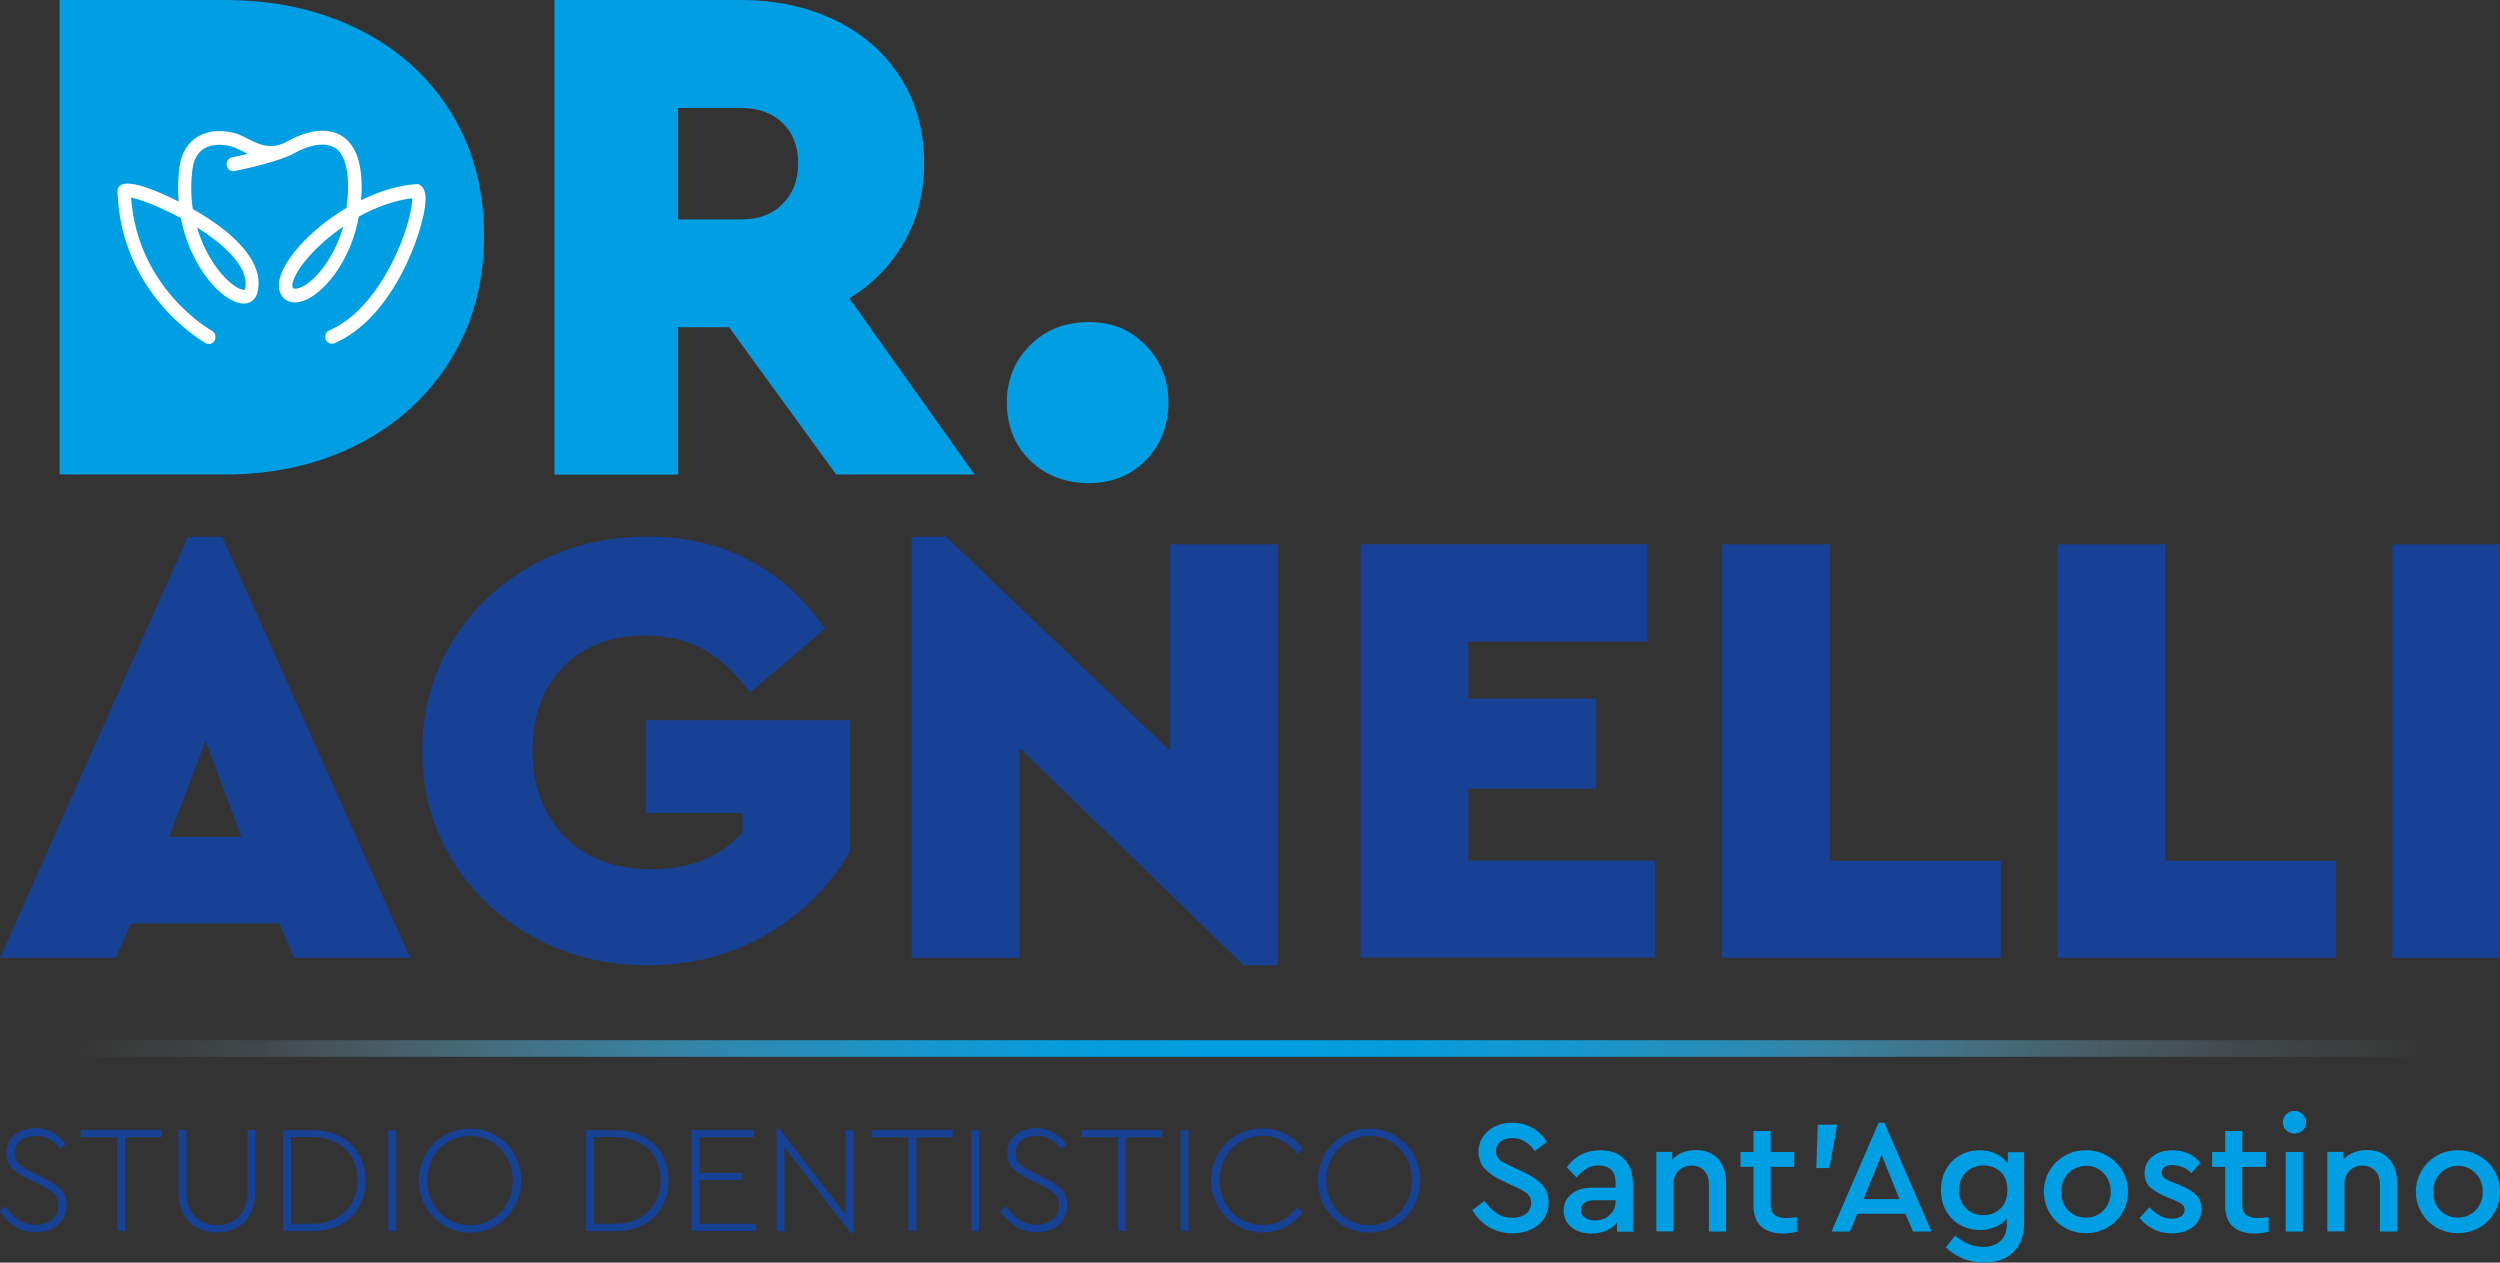 <?xml version="1.0" encoding="UTF-8"?>
<svg id="Livello_2" data-name="Livello 2" xmlns="http://www.w3.org/2000/svg" xmlns:xlink="http://www.w3.org/1999/xlink" viewBox="0 0 141.73 71.58">
  <rect x="0" y="0" width="141.73" height="71.58" fill="#333333" stroke="none"/>
  <defs>
    <style>
      .cls-1 {
        fill: #164194;
      }

      .cls-1, .cls-2, .cls-3, .cls-4 {
        stroke-width: 0px;
      }

      .cls-2 {
        fill: #009fe3;
      }

      .cls-3 {
        fill: url(#Sfumatura_senza_nome_9);
      }

      .cls-4 {
        fill: #fff;
      }
    </style>
    <linearGradient id="Sfumatura_senza_nome_9" data-name="Sfumatura senza nome 9" x1="0" y1="59.44" x2="141.73" y2="59.44" gradientUnits="userSpaceOnUse">
      <stop offset="0" stop-color="#fff" stop-opacity="0"/>
      <stop offset=".03" stop-color="rgba(228, 244, 252, .1)" stop-opacity=".1"/>
      <stop offset=".1" stop-color="rgba(168, 222, 245, .34)" stop-opacity=".34"/>
      <stop offset=".16" stop-color="rgba(116, 202, 239, .54)" stop-opacity=".54"/>
      <stop offset=".23" stop-color="rgba(74, 187, 235, .71)" stop-opacity=".71"/>
      <stop offset=".3" stop-color="rgba(41, 174, 231, .84)" stop-opacity=".84"/>
      <stop offset=".37" stop-color="rgba(18, 166, 229, .93)" stop-opacity=".93"/>
      <stop offset=".43" stop-color="rgba(4, 160, 227, .98)" stop-opacity=".98"/>
      <stop offset=".5" stop-color="#009fe3"/>
      <stop offset=".56" stop-color="rgba(4, 160, 227, .98)" stop-opacity=".98"/>
      <stop offset=".63" stop-color="rgba(18, 166, 229, .93)" stop-opacity=".93"/>
      <stop offset=".7" stop-color="rgba(41, 174, 231, .84)" stop-opacity=".84"/>
      <stop offset=".76" stop-color="rgba(74, 187, 235, .71)" stop-opacity=".71"/>
      <stop offset=".83" stop-color="rgba(116, 202, 239, .54)" stop-opacity=".54"/>
      <stop offset=".9" stop-color="rgba(168, 222, 245, .34)" stop-opacity=".34"/>
      <stop offset=".97" stop-color="rgba(228, 244, 252, .1)" stop-opacity=".1"/>
      <stop offset="1" stop-color="#fff" stop-opacity="0"/>
    </linearGradient>
  </defs>
  <g id="Livello_1-2" data-name="Livello 1">
    <g>
      <g>
        <path class="cls-2" d="M20.26,1.63c2.23,1.09,3.98,2.64,5.26,4.67,1.28,2.03,1.92,4.38,1.92,7.07s-.64,5.02-1.92,7.07c-1.28,2.05-3.03,3.64-5.26,4.77-2.23,1.13-4.73,1.69-7.5,1.69H3.38V0h9.38c2.77,0,5.27.54,7.5,1.63Z"/>
        <path class="cls-2" d="M47.41,26.91l-6.08-8.36h-2.89v8.36h-7.01V0h10.56c1.98,0,3.76.38,5.34,1.14,1.58.76,2.81,1.84,3.71,3.24.9,1.4,1.35,3.02,1.35,4.87,0,1.66-.37,3.15-1.12,4.46-.75,1.32-1.79,2.39-3.12,3.2l7.1,9.99h-7.83ZM38.44,12.44h3.59c.98,0,1.76-.29,2.34-.88.58-.58.88-1.35.88-2.3s-.29-1.71-.88-2.28c-.59-.57-1.37-.86-2.34-.86h-3.59v6.32Z"/>
        <path class="cls-2" d="M64.96,19.59c.86.88,1.28,1.96,1.28,3.24s-.43,2.39-1.28,3.26-1.94,1.3-3.24,1.3-2.47-.44-3.34-1.3-1.3-1.96-1.3-3.26.43-2.36,1.3-3.24c.87-.88,1.98-1.33,3.34-1.33s2.38.44,3.24,1.33Z"/>
        <path class="cls-4" d="M23.82,10.49c-.06-.04-.14-.06-.21-.05-.98.06-2.06.38-3.14.91.14-1.76-.18-2.95-.94-3.54-1.13-.87-2.74-.08-3.21.19-.95.54-1.64.19-2.3-.15-.14-.07-.27-.14-.39-.19-.46-.2-1.56-.44-2.44.1-.55.34-.89.9-1.01,1.67-.09.67-.11,1.34-.05,2-.92-.47-2.79-1.33-3.32-.91-.1.08-.15.2-.15.33.2,5.94,4.96,8.58,5.01,8.61.05.03.11.04.17.04.04,0,.08,0,.12-.02.1-.03.18-.11.22-.21.09-.19.01-.42-.17-.52-.04-.02-4.21-2.36-4.58-7.55.51.1,1.61.51,2.82,1.16.49,2.53,2.05,4.46,3.24,4.8.51.15.92-.04,1.08-.49.35-1.13-.3-2.39-1.86-3.64-.47-.37-1.08-.78-1.78-1.18-.11-.76-.12-1.54-.01-2.32.08-.52.3-.89.64-1.1.57-.35,1.38-.22,1.76-.06.11.05.22.11.36.17.11.06.23.12.36.18-.28.07-.58.13-.89.2-.2.04-.33.25-.3.46.04.21.24.36.44.32,2.54-.53,3.27-.94,3.38-1.01.76-.43,1.79-.72,2.4-.25.59.46.79,1.61.58,3.34-1.88,1.12-3.42,2.73-3.77,3.93-.21.71.08,1.09.26,1.25l.04.03c.24.15.65.27,1.27-.04,1.14-.58,2.48-2.36,2.89-4.67,1.03-.57,2.07-.93,3.03-1.04,0,.16-.02.45-.13.94-.27,1.16-.84,2.52-1.53,3.64-.62,1-1.65,2.32-3.04,2.91-.19.08-.28.3-.21.5.07.2.3.31.5.23,3.35-1.43,5.07-6.39,5.16-8.03.03-.5-.08-.81-.32-.95ZM17.14,16.25h0c-.22.11-.41.15-.52.09-.08-.09-.04-.29,0-.4.21-.72,1.26-2.01,2.84-3.09-.48,1.69-1.51,2.99-2.31,3.4ZM13.87,16.43s-.04.02-.17-.02c-.71-.21-1.96-1.55-2.53-3.52.77.49,1.41.99,1.88,1.48.73.77,1,1.46.83,2.05Z"/>
        <g>
          <path class="cls-1" d="M15.84,52.35H7.42l-.85,1.95H0l10.65-23.87h1.95l10.65,23.87h-6.57l-.85-1.95ZM11.65,42.01l-2.06,5.43h4.09l-2.02-5.43Z"/>
          <path class="cls-1" d="M42.49,31.78c1.72.9,3.14,2.19,4.28,3.87l-4.26,3.62c-.76-1.07-1.62-1.87-2.57-2.42-.96-.54-2.08-.82-3.36-.82-1.97,0-3.52.6-4.67,1.79-1.15,1.2-1.72,2.78-1.72,4.74s.6,3.63,1.81,4.87c1.21,1.23,2.85,1.85,4.94,1.85,1.11,0,2.11-.18,2.98-.55.88-.37,1.6-.88,2.17-1.54v-1.1h-5.47v-5.26h11.58v7.39c-1.09,1.94-2.65,3.51-4.67,4.71-2.02,1.2-4.3,1.79-6.84,1.79-2.37,0-4.52-.53-6.46-1.6-1.94-1.06-3.48-2.52-4.6-4.37-1.13-1.85-1.69-3.91-1.69-6.18s.56-4.33,1.69-6.18c1.12-1.85,2.66-3.3,4.6-4.37,1.94-1.07,4.1-1.6,6.46-1.6,2.15,0,4.09.45,5.81,1.35Z"/>
          <path class="cls-1" d="M72.45,30.86v23.86h-1.95l-12.71-12.32v11.9h-6.11v-23.87h1.95l12.71,12.15v-11.72h6.11Z"/>
          <path class="cls-1" d="M93.4,36.37h-10.16v3.23h7.25v5.11h-7.25v4.08h10.58v5.5h-16.69v-23.44h16.26v5.5Z"/>
          <path class="cls-1" d="M103.73,48.8h9.7v5.5h-15.8v-23.44h6.11v17.93Z"/>
          <path class="cls-1" d="M122.73,48.8h9.7v5.5h-15.8v-23.44h6.11v17.93Z"/>
          <path class="cls-1" d="M141.73,54.3h-6.11v-23.44h6.11v23.44Z"/>
        </g>
      </g>
      <g>
        <g>
          <path class="cls-1" d="M3.01,64.23c.29.16.53.39.72.66l-.33.25c-.17-.24-.37-.43-.61-.56-.23-.13-.49-.19-.76-.19-.32,0-.6.08-.83.24s-.35.41-.35.73c0,.19.04.35.12.48s.19.24.33.33c.13.09.32.19.55.3l.63.31c.45.22.78.44.99.67.21.23.31.53.31.9,0,.3-.08.57-.23.79s-.36.41-.63.53c-.27.13-.56.19-.9.19-.43,0-.82-.11-1.17-.33-.35-.22-.64-.51-.86-.89l.33-.25c.2.32.44.57.72.76s.61.28.98.28.69-.1.93-.29c.24-.19.36-.46.36-.79,0-.28-.08-.5-.24-.66-.16-.16-.43-.33-.81-.52l-.64-.31c-.4-.19-.71-.39-.93-.61-.22-.21-.33-.51-.33-.88,0-.29.07-.54.22-.76s.35-.38.6-.49c.25-.11.53-.17.82-.17.36,0,.69.08.98.25Z"/>
          <path class="cls-1" d="M9.16,64.47h-2.07v5.32h-.45v-5.32h-2.06v-.41h4.58v.41Z"/>
          <path class="cls-1" d="M14.46,67.57c0,.48-.09.89-.27,1.24-.18.35-.43.61-.76.79-.33.18-.71.27-1.14.27s-.82-.09-1.14-.27-.58-.45-.76-.79-.27-.76-.27-1.24v-3.51h.45v3.52c0,.6.16,1.06.48,1.38.32.32.74.49,1.25.49s.93-.16,1.25-.49c.32-.32.48-.78.48-1.38v-3.52h.45v3.51Z"/>
          <path class="cls-1" d="M19.31,64.44c.46.25.81.58,1.05,1.02.24.43.36.92.36,1.47s-.12,1.04-.36,1.48c-.24.43-.59.78-1.06,1.02-.47.25-1.02.37-1.66.37h-1.59v-5.73h1.59c.65,0,1.2.12,1.66.37ZM16.5,64.47v4.91h1.15c.55,0,1.02-.11,1.41-.33s.69-.51.9-.89c.21-.37.31-.79.31-1.25s-.1-.88-.3-1.25c-.2-.37-.5-.66-.9-.88-.39-.21-.87-.32-1.41-.32h-1.15Z"/>
          <path class="cls-1" d="M22.46,69.8h-.45v-5.73h.45v5.73Z"/>
          <path class="cls-1" d="M28.1,64.37c.45.26.8.61,1.06,1.06.26.45.39.95.39,1.5s-.13,1.04-.39,1.49c-.26.45-.61.81-1.06,1.07-.45.26-.93.39-1.46.39s-1.02-.13-1.46-.39c-.44-.26-.79-.62-1.05-1.07s-.39-.95-.39-1.49.13-1.05.39-1.5.61-.8,1.05-1.06.93-.39,1.46-.39,1.01.13,1.46.39ZM25.41,64.73c-.37.22-.66.52-.87.91-.21.39-.32.82-.32,1.28s.11.9.32,1.29c.21.39.5.69.87.91.37.22.79.33,1.24.33s.86-.11,1.23-.33c.37-.22.66-.53.87-.92.21-.39.32-.82.32-1.28s-.11-.9-.32-1.28-.5-.69-.87-.91c-.37-.22-.78-.33-1.23-.33s-.87.11-1.24.33Z"/>
          <path class="cls-1" d="M36.49,64.44c.46.25.81.58,1.05,1.02.24.43.36.92.36,1.47s-.12,1.04-.36,1.48c-.24.43-.59.78-1.06,1.02-.47.25-1.02.37-1.66.37h-1.59v-5.73h1.59c.65,0,1.2.12,1.66.37ZM33.68,64.47v4.91h1.15c.55,0,1.02-.11,1.41-.33s.69-.51.9-.89c.21-.37.31-.79.31-1.25s-.1-.88-.3-1.25c-.2-.37-.5-.66-.9-.88-.39-.21-.87-.32-1.41-.32h-1.15Z"/>
          <path class="cls-1" d="M42.74,64.47h-3.09v2.02h2.41v.41h-2.41v2.48h3.2v.41h-3.64v-5.73h3.54v.41Z"/>
          <path class="cls-1" d="M48.39,64.07v5.82h-.18l-3.74-4.85v4.77h-.45v-5.82h.17l3.75,4.89v-4.8h.45Z"/>
          <path class="cls-1" d="M54.02,64.47h-2.07v5.32h-.45v-5.32h-2.06v-.41h4.58v.41Z"/>
          <path class="cls-1" d="M55.51,69.8h-.45v-5.73h.45v5.73Z"/>
          <path class="cls-1" d="M59.74,64.23c.29.16.53.39.72.66l-.33.25c-.17-.24-.37-.43-.61-.56-.23-.13-.49-.19-.76-.19-.32,0-.6.08-.83.24s-.35.41-.35.73c0,.19.04.35.12.48.08.13.19.24.33.33.13.09.32.19.55.3l.63.31c.45.22.78.44.99.67.21.23.31.53.31.9,0,.3-.08.57-.23.79-.15.23-.36.41-.63.53s-.56.19-.9.19c-.43,0-.82-.11-1.17-.33-.35-.22-.64-.51-.86-.89l.33-.25c.2.32.44.57.72.76.28.19.61.28.98.28s.69-.1.93-.29c.24-.19.36-.46.36-.79,0-.28-.08-.5-.24-.66-.16-.16-.43-.33-.81-.52l-.64-.31c-.4-.19-.71-.39-.93-.61s-.33-.51-.33-.88c0-.29.07-.54.22-.76s.35-.38.6-.49c.25-.11.53-.17.82-.17.36,0,.69.08.98.25Z"/>
          <path class="cls-1" d="M65.89,64.47h-2.07v5.32h-.45v-5.32h-2.06v-.41h4.58v.41Z"/>
          <path class="cls-1" d="M67.38,69.8h-.45v-5.73h.45v5.73Z"/>
          <path class="cls-1" d="M72.87,64.29c.4.21.73.49.98.85l-.33.27c-.22-.32-.5-.57-.84-.75-.33-.18-.7-.27-1.11-.27-.46,0-.87.11-1.24.33-.37.22-.66.52-.87.91-.21.39-.32.82-.32,1.28s.11.9.32,1.29c.21.39.5.69.87.91.37.22.79.33,1.24.33.41,0,.78-.09,1.11-.26.33-.18.61-.42.84-.74l.33.27c-.25.36-.58.64-.98.85-.4.21-.84.31-1.31.31-.53,0-1.02-.13-1.46-.39-.44-.26-.79-.62-1.05-1.07s-.39-.95-.39-1.49.13-1.05.39-1.5.61-.8,1.05-1.06.93-.39,1.46-.39c.47,0,.91.1,1.31.31Z"/>
          <path class="cls-1" d="M79.07,64.37c.45.26.8.61,1.06,1.06.26.45.39.95.39,1.5s-.13,1.04-.39,1.49c-.26.45-.61.81-1.06,1.07-.45.26-.93.39-1.46.39s-1.02-.13-1.46-.39c-.44-.26-.79-.62-1.05-1.07s-.39-.95-.39-1.49.13-1.05.39-1.5.61-.8,1.05-1.06.93-.39,1.46-.39,1.01.13,1.46.39ZM76.38,64.73c-.37.22-.66.52-.87.91-.21.39-.32.82-.32,1.28s.11.9.32,1.29c.21.39.5.69.87.91.37.22.79.33,1.24.33s.86-.11,1.23-.33c.37-.22.66-.53.87-.92.21-.39.32-.82.32-1.28s-.11-.9-.32-1.28-.5-.69-.87-.91c-.37-.22-.78-.33-1.23-.33s-.87.11-1.24.33Z"/>
        </g>
        <g>
          <path class="cls-2" d="M86.89,63.95c.34.2.61.46.8.79l-.68.52c-.16-.24-.35-.42-.57-.55s-.45-.19-.71-.19-.47.06-.65.19c-.18.13-.27.31-.27.55,0,.15.03.27.1.37.07.1.16.18.27.24.11.06.27.15.48.25l.68.31c.49.23.86.47,1.09.74.24.26.36.59.36.99,0,.35-.09.66-.26.92-.17.27-.42.47-.73.62-.31.14-.66.22-1.04.22-.5,0-.94-.12-1.34-.35-.4-.23-.71-.55-.95-.97l.69-.52c.2.29.43.53.68.7.25.18.56.26.91.26.31,0,.56-.08.76-.23.19-.15.29-.36.29-.62,0-.21-.07-.38-.21-.51-.14-.12-.37-.26-.69-.4l-.67-.31c-.45-.2-.79-.44-1.04-.7-.25-.26-.37-.59-.37-.98,0-.32.09-.61.26-.86s.4-.44.69-.58c.29-.14.61-.2.96-.2.43,0,.81.1,1.16.3Z"/>
          <path class="cls-2" d="M92.06,65.7c.34.32.51.79.51,1.4v2.73h-.9v-.51c-.17.2-.37.35-.62.45-.25.1-.52.16-.83.16-.47,0-.85-.12-1.14-.36-.29-.24-.43-.55-.43-.95s.15-.7.45-.94.7-.35,1.21-.35h1.28v-.29c0-.31-.08-.55-.25-.72-.17-.17-.41-.25-.71-.25-.25,0-.47.05-.67.17-.2.11-.39.28-.58.51l-.56-.57c.23-.32.5-.57.83-.73.32-.16.68-.24,1.08-.24.56,0,1.01.16,1.34.49ZM91.25,68.88c.23-.2.34-.46.34-.76v-.08h-1.16c-.26,0-.45.05-.59.14-.14.09-.21.23-.21.41s.07.34.22.44c.15.1.34.16.57.16.32,0,.6-.1.83-.3Z"/>
          <path class="cls-2" d="M97.4,65.7c.3.33.45.76.45,1.3v2.82h-.97v-2.69c0-.31-.09-.57-.27-.76-.18-.19-.42-.29-.71-.29s-.55.1-.74.29-.29.45-.29.75v2.69h-.97v-4.51h.9v.44c.34-.36.79-.54,1.35-.54.53,0,.94.16,1.24.49Z"/>
          <path class="cls-2" d="M101.87,69.01v.82c-.3.07-.57.1-.8.1-.52,0-.93-.13-1.22-.39-.29-.26-.44-.65-.44-1.18v-2.21h-.74v-.84h.74v-1.19h.97v1.19h1.34v.84h-1.34v2.12c0,.29.07.49.23.61.15.12.37.17.67.17.13,0,.33-.02.6-.05Z"/>
          <path class="cls-2" d="M103.71,66.22h-.74l.08-2.46h1.11l-.45,2.46Z"/>
          <path class="cls-2" d="M108.03,68.81h-2.73l-.43,1.01h-1.04l2.67-6.17h.33l2.67,6.17h-1.05l-.43-1.01ZM106.67,65.47l-1.02,2.51h2.03l-1.01-2.51Z"/>
          <path class="cls-2" d="M114.75,65.31v4.04c0,.71-.21,1.26-.62,1.65s-.96.58-1.65.58c-.45,0-.85-.08-1.22-.24-.37-.16-.68-.36-.95-.62l.53-.67c.25.2.5.36.75.47s.53.17.83.17c.41,0,.74-.11.98-.33.25-.22.37-.54.37-.96v-.32c-.17.21-.39.37-.66.48-.27.11-.56.17-.87.17-.42,0-.79-.1-1.13-.29s-.6-.46-.79-.8c-.19-.34-.28-.73-.28-1.17s.09-.82.28-1.17.45-.61.79-.8.71-.29,1.12-.29c.34,0,.65.07.93.2.28.13.5.31.67.55v-.64h.89ZM113.4,68.52c.27-.25.4-.6.4-1.06s-.13-.81-.4-1.04c-.27-.23-.59-.35-.96-.35s-.72.13-.98.39c-.26.26-.4.59-.4,1.01s.13.76.4,1.03c.26.26.59.39.98.39s.69-.12.96-.37Z"/>
          <path class="cls-2" d="M119.45,65.52c.37.21.66.49.87.85s.32.76.32,1.19-.11.83-.32,1.19-.51.65-.87.85-.77.31-1.2.31-.83-.1-1.2-.31c-.36-.21-.65-.49-.86-.85s-.32-.76-.32-1.19.11-.83.32-1.19.5-.64.86-.85c.36-.21.76-.31,1.2-.31s.84.1,1.2.31ZM117.53,66.29c-.21.13-.38.31-.5.53-.12.22-.18.47-.18.75s.06.53.18.75c.12.22.29.4.5.52.21.13.45.19.72.19s.5-.06.72-.19.38-.3.51-.53c.12-.22.18-.47.18-.74s-.06-.53-.18-.75c-.12-.22-.29-.4-.5-.53s-.45-.2-.71-.2-.51.07-.73.2Z"/>
          <path class="cls-2" d="M124.75,65.91l-.52.6c-.14-.15-.3-.26-.49-.34-.18-.08-.37-.12-.57-.12s-.34.04-.45.11c-.11.07-.17.18-.17.32,0,.12.04.21.13.29.09.08.24.16.46.24l.43.17c.43.18.74.37.94.57s.29.47.29.79c0,.44-.16.77-.48,1.02-.32.24-.72.36-1.2.36-.39,0-.74-.08-1.05-.24-.31-.16-.57-.37-.77-.63l.55-.61c.2.21.4.37.6.48.21.11.43.17.67.17.21,0,.38-.04.52-.13.14-.09.21-.21.21-.38,0-.13-.05-.24-.15-.31-.1-.07-.26-.16-.48-.25l-.46-.19c-.4-.17-.69-.35-.89-.54-.19-.2-.29-.45-.29-.77,0-.4.15-.72.45-.96s.68-.35,1.14-.35c.65,0,1.17.23,1.56.7Z"/>
          <path class="cls-2" d="M128.61,69.01v.82c-.3.07-.57.1-.8.1-.52,0-.93-.13-1.22-.39-.29-.26-.44-.65-.44-1.18v-2.21h-.74v-.84h.74v-1.19h.97v1.19h1.34v.84h-1.34v2.12c0,.29.07.49.23.61.15.12.37.17.67.17.13,0,.33-.02.6-.05Z"/>
          <path class="cls-2" d="M130.54,63.17c.13.13.2.28.2.46s-.06.33-.19.45-.29.18-.47.18-.34-.06-.47-.18-.19-.27-.19-.45.06-.33.19-.46.28-.19.47-.19.33.06.46.19ZM130.55,69.82h-.97v-4.51h.97v4.51Z"/>
          <path class="cls-2" d="M135.44,65.7c.3.33.45.76.45,1.3v2.82h-.97v-2.69c0-.31-.09-.57-.27-.76-.18-.19-.42-.29-.71-.29s-.55.1-.74.29-.29.45-.29.75v2.69h-.97v-4.51h.9v.44c.34-.36.79-.54,1.35-.54.53,0,.94.16,1.24.49Z"/>
          <path class="cls-2" d="M140.54,65.52c.37.21.66.49.87.85s.32.76.32,1.19-.11.83-.32,1.19-.51.65-.87.85-.77.31-1.2.31-.83-.1-1.2-.31-.65-.49-.86-.85-.32-.76-.32-1.19.11-.83.32-1.19.5-.64.86-.85.76-.31,1.2-.31.84.1,1.2.31ZM138.62,66.29c-.21.13-.38.31-.5.53-.12.22-.18.47-.18.75s.06.53.18.75c.12.22.29.4.5.52.21.13.45.19.72.19s.5-.06.72-.19.38-.3.51-.53c.12-.22.18-.47.18-.74s-.06-.53-.18-.75c-.12-.22-.29-.4-.5-.53s-.45-.2-.71-.2-.51.07-.73.2Z"/>
        </g>
      </g>
      <rect class="cls-3" x="0" y="58.97" width="141.73" height=".94"/>
    </g>
  </g>
</svg>